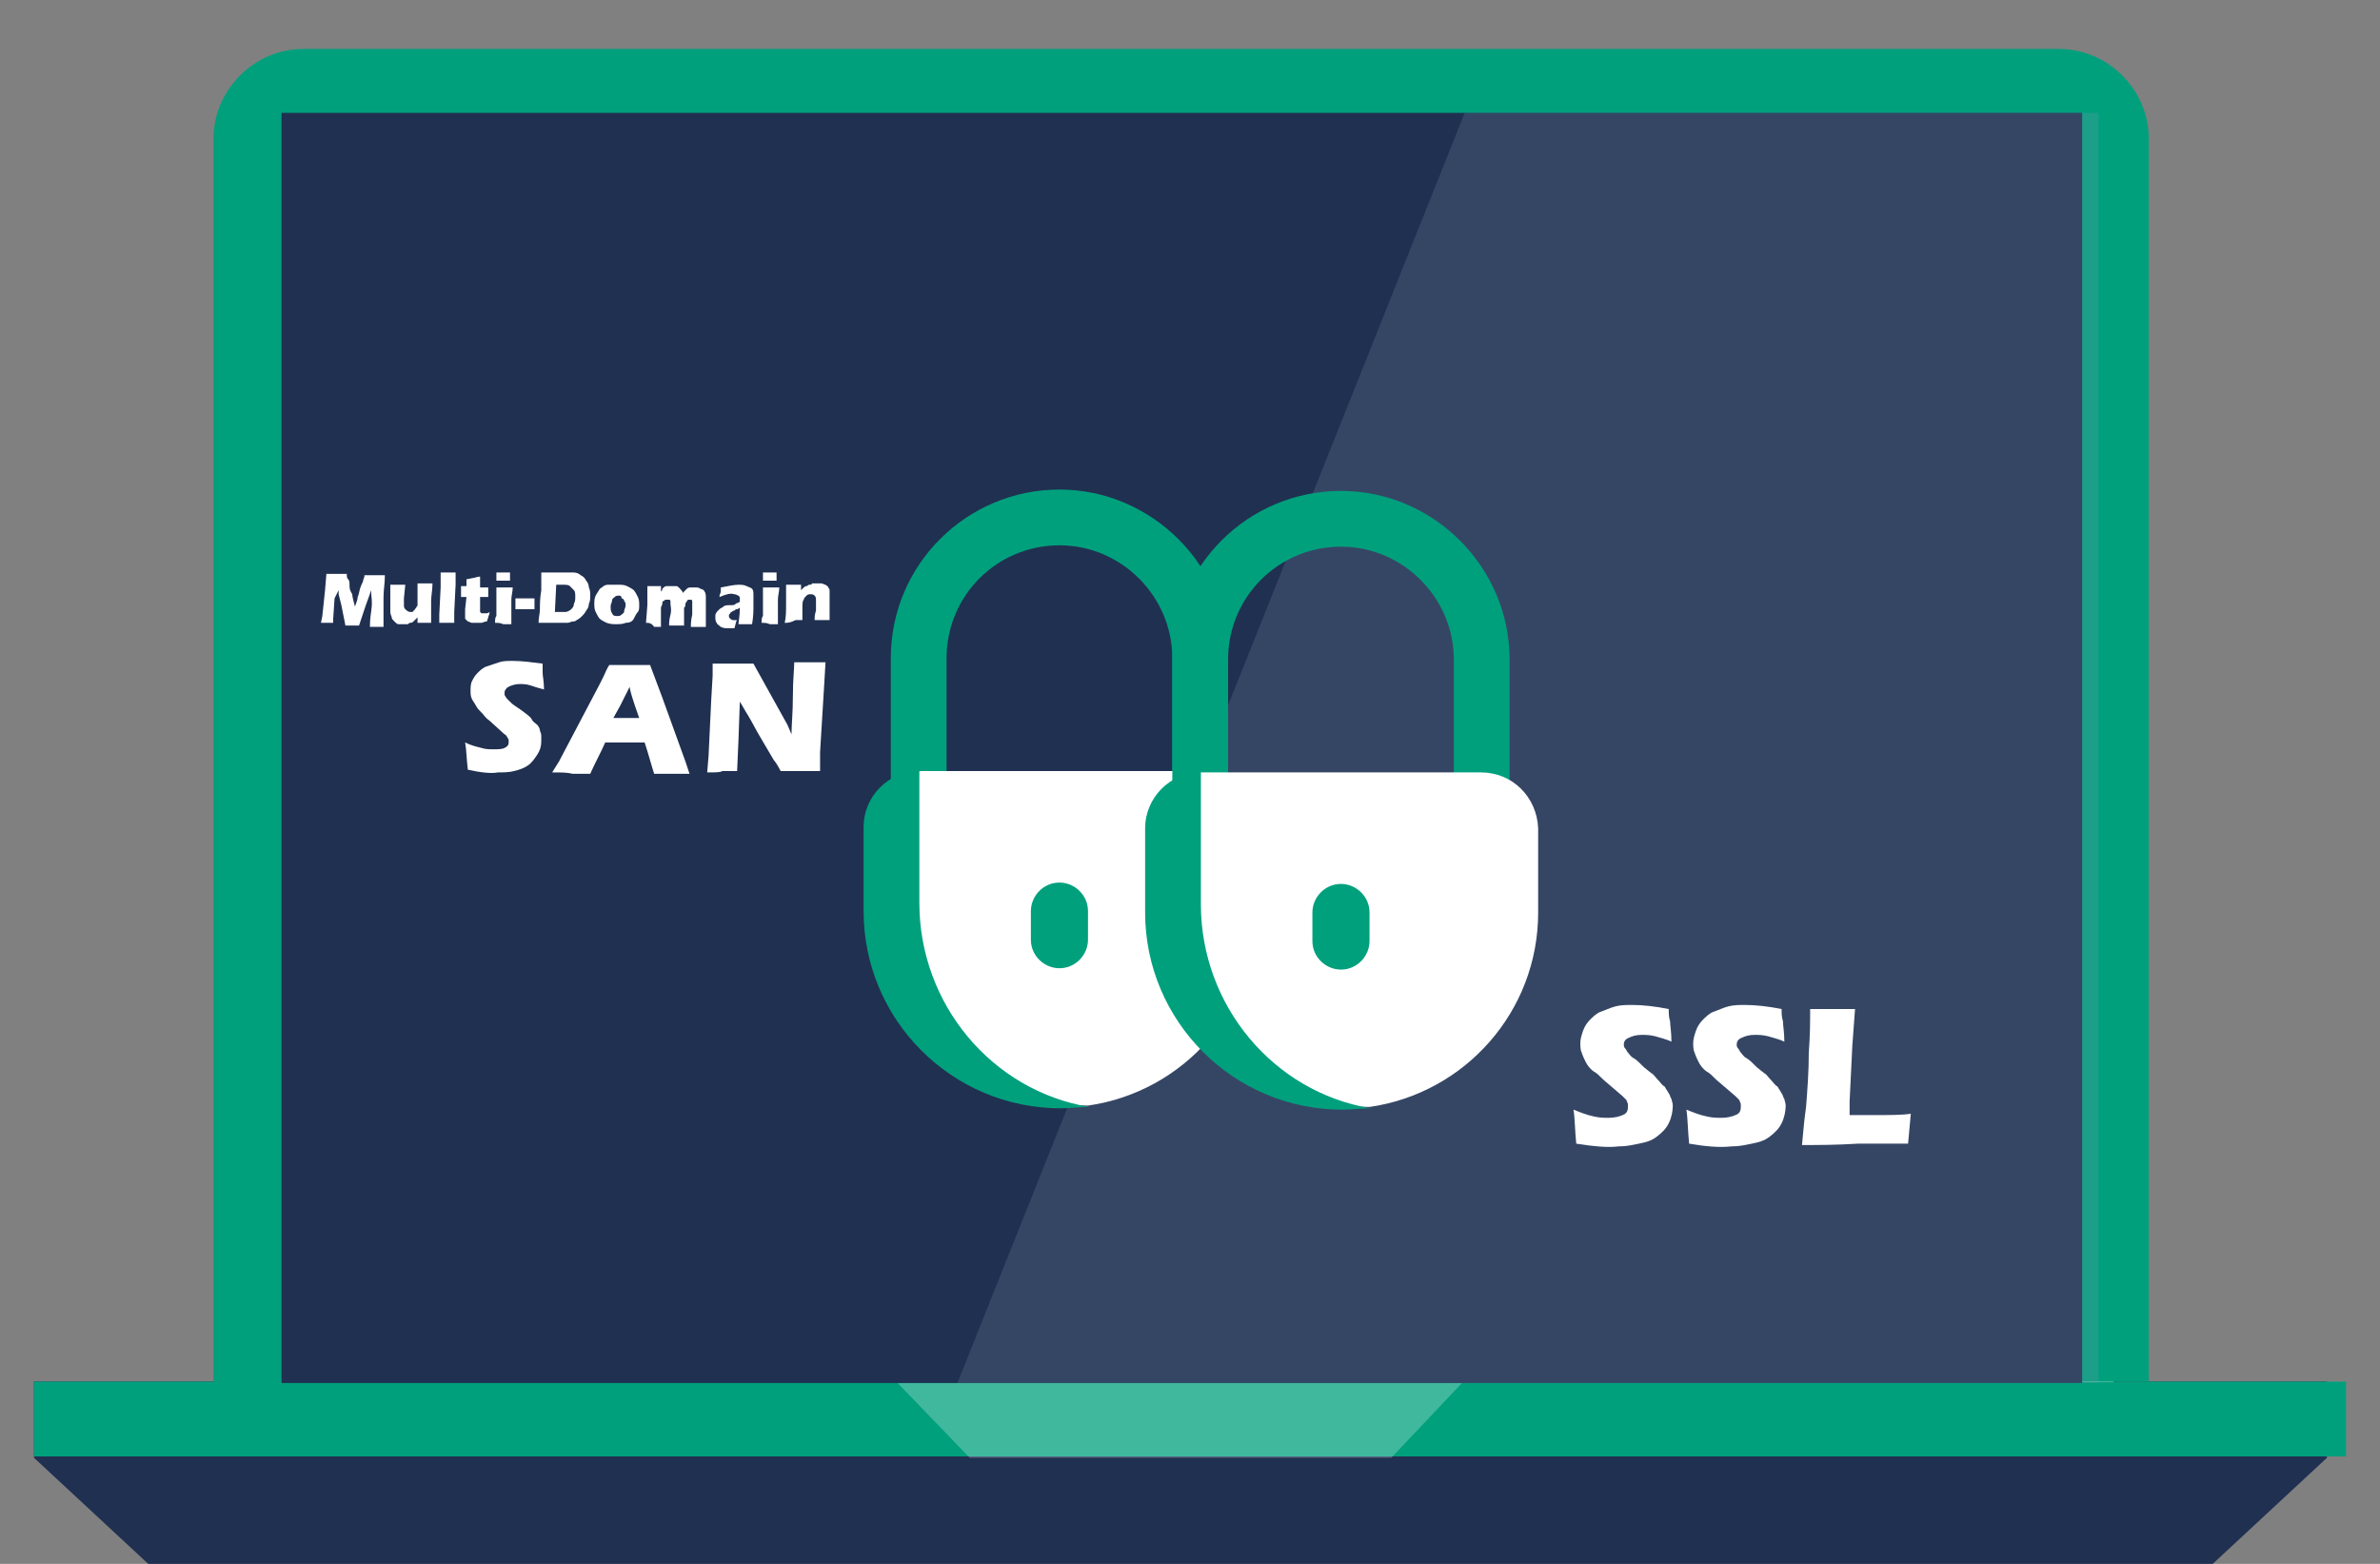 <?xml version="1.0" encoding="utf-8"?>
<!-- Generator: Adobe Illustrator 25.4.1, SVG Export Plug-In . SVG Version: 6.00 Build 0)  -->
<svg version="1.1" id="Layer_1" xmlns="http://www.w3.org/2000/svg" xmlns:xlink="http://www.w3.org/1999/xlink" x="0px" y="0px"
	 viewBox="0 0 175 115" style="enable-background:new 0 0 175 115;" xml:space="preserve">
<rect x="0" y="0" width="175" height="115" fill="#808080" stroke="none"/>
<style type="text/css">
	.st0{fill:#203051;}
	.st1{fill:#FFFFFF;}
	.st2{fill:#00A07D;}
	.st3{opacity:0.25;}
	.st4{clip-path:url(#SVGID_00000119086083568088496120000002775808430831481279_);}
	.st5{fill:#EA4D5C;}
	.st6{opacity:0.22;fill:#8096AF;enable-background:new    ;}
</style>
<g>
	<path class="st0" d="M171.2,101.6H2.5v5.6l8.4,7.8h151.8l8.4-7.8v-5.6H171.2z"/>
	<path class="st1" d="M18.3,101.6V10.2c0-2.2,1.8-4,4-4h129.1c2.2,0,4,1.8,4,4v91.5"/>
	<g>
		<path class="st2" d="M2.5,101.6h170v5.5H2.5V101.6z"/>
	</g>
	<g class="st3">
		<path class="st1" d="M102.3,107.2h-31l-5.3-5.5h41.5L102.3,107.2z"/>
	</g>
	<path class="st2" d="M158,101.6h-5.3V10.2c0-0.7-0.6-1.3-1.3-1.3H22.3c-0.7,0-1.3,0.6-1.3,1.3v91.5h-5.3V10.2c0-3.6,3-6.6,6.6-6.6
		h129.1c3.6,0,6.6,3,6.6,6.6L158,101.6L158,101.6z"/>
</g>
<g>
	<g>
		<g>
			<defs>
				<rect id="SVGID_1_" x="11.4" y="8.3" width="152.2" height="91.3"/>
			</defs>
			<clipPath id="SVGID_00000041973829808949330420000018357353423620955579_">
				<use xlink:href="#SVGID_1_"  style="overflow:visible;"/>
			</clipPath>
			<g style="clip-path:url(#SVGID_00000041973829808949330420000018357353423620955579_);">
				<polygon class="st5" points="101.2,114.2 67.1,205.1 166.1,205.8 152,127.5 				"/>
			</g>
		</g>
	</g>
</g>
<rect x="20.7" y="8.3" class="st0" width="132.4" height="93.4"/>
<polygon class="st6" points="154.3,101.7 70.4,101.7 107.7,8.3 154.3,8.3 "/>
<g>
	<path class="st1" d="M115.9,84.1c-0.1-1-0.1-1.9-0.2-2.5c0.5,0.2,1,0.4,1.5,0.5c0.4,0.1,0.8,0.1,1.1,0.1c0.4,0,0.8-0.1,1-0.2
		c0.3-0.1,0.4-0.3,0.4-0.6c0-0.1,0-0.2,0-0.2c0-0.1-0.1-0.2-0.1-0.3c-0.1-0.1-0.2-0.2-0.3-0.3l-1.4-1.2c-0.3-0.3-0.5-0.5-0.7-0.6
		c-0.3-0.2-0.5-0.5-0.6-0.7s-0.2-0.4-0.3-0.7c-0.1-0.2-0.1-0.5-0.1-0.7c0-0.3,0.1-0.6,0.2-0.9s0.3-0.6,0.5-0.8
		c0.2-0.2,0.5-0.5,0.8-0.6s0.7-0.3,1.1-0.4s0.8-0.1,1.2-0.1c0.8,0,1.7,0.1,2.7,0.3c0,0.3,0,0.6,0.1,0.9c0,0.3,0.1,0.8,0.1,1.5
		c-0.4-0.2-0.9-0.3-1.2-0.4c-0.4-0.1-0.7-0.1-1-0.1c-0.4,0-0.7,0.1-0.9,0.2c-0.3,0.1-0.4,0.3-0.4,0.5c0,0.1,0,0.2,0.1,0.3
		s0.1,0.2,0.2,0.3c0.1,0.1,0.2,0.3,0.4,0.4c0.2,0.1,0.5,0.4,0.8,0.7l0.5,0.4c0.2,0.1,0.3,0.3,0.5,0.5s0.3,0.4,0.5,0.5
		c0.1,0.2,0.2,0.3,0.3,0.5c0.1,0.1,0.1,0.3,0.2,0.4c0,0.1,0.1,0.3,0.1,0.5c0,0.4-0.1,0.9-0.3,1.3c-0.2,0.4-0.5,0.7-0.9,1
		s-0.8,0.4-1.3,0.5s-0.9,0.2-1.5,0.2C118.2,84.4,117.2,84.3,115.9,84.1z"/>
	<path class="st1" d="M124.2,84.1c-0.1-1-0.1-1.9-0.2-2.5c0.5,0.2,1,0.4,1.5,0.5c0.4,0.1,0.8,0.1,1.1,0.1c0.4,0,0.8-0.1,1-0.2
		c0.3-0.1,0.4-0.3,0.4-0.6c0-0.1,0-0.2,0-0.2c0-0.1-0.1-0.2-0.1-0.3c-0.1-0.1-0.2-0.2-0.3-0.3l-1.4-1.2c-0.3-0.3-0.5-0.5-0.7-0.6
		c-0.3-0.2-0.5-0.5-0.6-0.7s-0.2-0.4-0.3-0.7c-0.1-0.2-0.1-0.5-0.1-0.7c0-0.3,0.1-0.6,0.2-0.9s0.3-0.6,0.5-0.8
		c0.2-0.2,0.5-0.5,0.8-0.6s0.7-0.3,1.1-0.4s0.8-0.1,1.2-0.1c0.8,0,1.7,0.1,2.7,0.3c0,0.3,0,0.6,0.1,0.9c0,0.3,0.1,0.8,0.1,1.5
		c-0.4-0.2-0.9-0.3-1.2-0.4c-0.4-0.1-0.7-0.1-1-0.1c-0.4,0-0.7,0.1-0.9,0.2c-0.3,0.1-0.4,0.3-0.4,0.5c0,0.1,0,0.2,0.1,0.3
		s0.1,0.2,0.2,0.3c0.1,0.1,0.2,0.3,0.4,0.4c0.2,0.1,0.5,0.4,0.8,0.7l0.5,0.4c0.2,0.1,0.3,0.3,0.5,0.5c0.2,0.2,0.3,0.4,0.5,0.5
		c0.1,0.2,0.2,0.3,0.3,0.5c0.1,0.1,0.1,0.3,0.2,0.4c0,0.1,0.1,0.3,0.1,0.5c0,0.4-0.1,0.9-0.3,1.3c-0.2,0.4-0.5,0.7-0.9,1
		c-0.4,0.3-0.8,0.4-1.3,0.5s-0.9,0.2-1.5,0.2C126.4,84.4,125.4,84.3,124.2,84.1z"/>
	<path class="st1" d="M132.5,84.2c0.1-1.2,0.2-2.1,0.3-2.8c0.1-1.3,0.2-2.6,0.2-4c0.1-1.3,0.1-2.4,0.1-3.2c0.7,0,1.3,0,1.8,0
		c0.3,0,0.8,0,1.5,0l-0.2,2.7l-0.2,4.1v1c0.8,0,1.4,0,1.6,0c1.3,0,2.3,0,2.9-0.1l-0.2,2.2c-1.3,0-2.5,0-3.7,0
		C135,84.2,133.8,84.2,132.5,84.2z"/>
</g>
<g>
	<g>
		<path class="st2" d="M90.3,58.7h-4.1V48.4c0-4.5-3.7-8.3-8.3-8.3s-8.3,3.7-8.3,8.3v10.4h-4.1V48.4c0-6.9,5.6-12.4,12.4-12.4
			s12.4,5.6,12.4,12.4V58.7z"/>
		<path class="st1" d="M88.2,56.7H67.6L65,60.8V67c0,8,4.9,14.2,12.9,14.2c0.7,0,1.4,0.1,2.1,0.1c7-1,12.4-7,12.4-14.3v-6.2
			C92.3,58.5,90.5,56.7,88.2,56.7z"/>
		<path class="st2" d="M77.9,71.2c-1.1,0-2.1-0.9-2.1-2.1l0,0V67c0-1.1,0.9-2.1,2.1-2.1c1.1,0,2.1,0.9,2.1,2.1v2.1
			C80,70.2,79.1,71.2,77.9,71.2L77.9,71.2z"/>
		<path class="st2" d="M67.6,66.4v-9.7c-2.3,0-4.1,1.9-4.1,4.1V67c0,8,6.5,14.5,14.5,14.5c0.7,0,1.4-0.1,2.1-0.1
			C72.9,80.2,67.6,73.8,67.6,66.4L67.6,66.4z"/>
	</g>
	<g>
		<path class="st2" d="M111,58.8h-4.1V48.5c0-4.5-3.7-8.3-8.3-8.3s-8.3,3.7-8.3,8.3v10.4h-4.1V48.5c0-6.9,5.6-12.4,12.4-12.4
			S111,41.7,111,48.5V58.8z"/>
		<path class="st1" d="M108.9,56.8H88.3l-2.6,4.1v6.2c0,8,4.9,14.2,12.9,14.2c0.7,0,1.4,0.1,2.1,0.1c7-1,12.4-7,12.4-14.3v-6.2
			C113,58.6,111.2,56.8,108.9,56.8z"/>
		<path class="st2" d="M98.6,71.3c-1.1,0-2.1-0.9-2.1-2.1l0,0v-2.1c0-1.1,0.9-2.1,2.1-2.1c1.1,0,2.1,0.9,2.1,2.1v2.1
			C100.7,70.3,99.8,71.3,98.6,71.3L98.6,71.3z"/>
		<path class="st2" d="M88.3,66.5v-9.7c-2.3,0-4.1,1.9-4.1,4.1v6.2c0,8,6.5,14.5,14.5,14.5c0.7,0,1.4-0.1,2.1-0.1
			C93.6,80.3,88.3,73.9,88.3,66.5L88.3,66.5z"/>
	</g>
</g>
<g>
	<g>
		<path class="st1" d="M34.4,56.6c-0.1-0.8-0.1-1.5-0.2-2c0.4,0.2,0.8,0.3,1.2,0.4c0.3,0.1,0.6,0.1,0.9,0.1c0.3,0,0.6,0,0.8-0.1
			s0.3-0.2,0.3-0.4c0-0.1,0-0.1,0-0.2s-0.1-0.1-0.1-0.2c-0.1-0.1-0.1-0.2-0.2-0.2l-1.1-1c-0.3-0.2-0.4-0.4-0.5-0.5
			c-0.2-0.2-0.4-0.4-0.5-0.6c-0.1-0.2-0.2-0.3-0.3-0.5s-0.1-0.4-0.1-0.6c0-0.2,0-0.5,0.1-0.7s0.2-0.4,0.4-0.6s0.4-0.4,0.7-0.5
			s0.6-0.2,0.9-0.3s0.6-0.1,1-0.1c0.7,0,1.4,0.1,2.2,0.2c0,0.3,0,0.5,0,0.7s0.1,0.6,0.1,1.2c-0.4-0.1-0.7-0.2-1-0.3
			s-0.6-0.1-0.8-0.1c-0.3,0-0.6,0.1-0.8,0.2s-0.3,0.3-0.3,0.4c0,0.1,0,0.2,0,0.2s0.1,0.2,0.2,0.3s0.2,0.2,0.3,0.3s0.4,0.3,0.7,0.5
			l0.4,0.3c0.1,0.1,0.3,0.2,0.4,0.4s0.3,0.3,0.4,0.4s0.2,0.3,0.2,0.4s0.1,0.2,0.1,0.4s0,0.2,0,0.4c0,0.4-0.1,0.7-0.3,1
			s-0.4,0.6-0.7,0.8s-0.6,0.3-1,0.4s-0.8,0.1-1.2,0.1C36.1,56.9,35.3,56.8,34.4,56.6z"/>
		<path class="st1" d="M40.6,56.8l0.5-0.8l3-5.7l0.3-0.6c0.1-0.2,0.2-0.5,0.4-0.8c0.7,0,1.2,0,1.5,0c0.6,0,1.1,0,1.5,0l0.9,2.4
			l1.7,4.7l0.3,0.9c-0.7,0-1.1,0-1.2,0c-0.3,0-0.8,0-1.4,0c-0.2-0.6-0.4-1.4-0.7-2.3h-2.9c-0.3,0.7-0.7,1.4-1.1,2.3
			c-0.7,0-1.2,0-1.3,0C41.7,56.8,41.3,56.8,40.6,56.8z M45.1,52.8H47c-0.5-1.4-0.7-2.1-0.7-2.3c-0.3,0.6-0.5,1-0.7,1.4L45.1,52.8z"
			/>
		<path class="st1" d="M52,56.8l0.1-1.2l0.2-4.2l0.1-1.7v-0.9c0.6,0,1.1,0,1.6,0c0.3,0,0.8,0,1.4,0l2.5,4.5l0.3,0.7
			c0-0.7,0.1-1.6,0.1-2.8c0-1.2,0.1-2,0.1-2.5c0.5,0,0.9,0,1.2,0c0.1,0,0.5,0,1.1,0l-0.1,1.7l-0.3,4.9l0,1.4c-0.5,0-1,0-1.4,0
			c-0.4,0-0.9,0-1.5,0c-0.2-0.4-0.4-0.7-0.5-0.8l-1-1.7c-0.3-0.5-0.6-1.1-0.9-1.6c-0.2-0.3-0.4-0.7-0.6-1l-0.1,2.8l-0.1,2.3
			c-0.5,0-0.9,0-1.1,0C53,56.8,52.6,56.8,52,56.8z"/>
	</g>
	<g>
		<path class="st1" d="M23.6,45.8l0.1-0.5l0.2-1.9l0.1-1.2c0.3,0,0.6,0,0.8,0c0.2,0,0.4,0,0.7,0c0,0.2,0,0.3,0.1,0.4
			s0.1,0.2,0.1,0.5s0.1,0.4,0.2,0.6c0,0.2,0.1,0.5,0.2,0.9c0.1-0.3,0.2-0.5,0.2-0.7c0.1-0.2,0.1-0.4,0.2-0.7
			c0.1-0.3,0.2-0.4,0.2-0.5c0-0.1,0.1-0.2,0.1-0.4c0.3,0,0.5,0,0.8,0c0.2,0,0.4,0,0.7,0c0,0.6-0.1,1.1-0.1,1.6c0,0.9,0,1.4,0,1.8
			c0,0.1,0,0.2,0,0.4c-0.2,0-0.4,0-0.5,0c-0.1,0-0.3,0-0.5,0c0-0.2,0-0.5,0.1-1.2s0-1,0-1.2c0-0.1,0-0.2,0-0.3l-0.4,1.1l-0.5,1.5
			c-0.2,0-0.4,0-0.5,0c-0.1,0-0.3,0-0.5,0l-0.3-1.5l-0.2-0.8c0,0,0-0.1,0-0.1c0,0,0-0.1,0-0.2L24.6,44l-0.1,1.5l0,0.3
			c-0.2,0-0.4,0-0.5,0C23.9,45.8,23.8,45.8,23.6,45.8z"/>
		<path class="st1" d="M31.7,45.8c-0.2,0-0.4,0-0.5,0c-0.2,0-0.3,0-0.5,0l0-0.4c-0.1,0.1-0.1,0.1-0.2,0.2c0,0-0.1,0.1-0.1,0.1
			s-0.1,0.1-0.2,0.1c-0.1,0-0.1,0-0.2,0.1c-0.1,0-0.2,0-0.3,0c-0.1,0-0.3,0-0.4,0c-0.1,0-0.2-0.1-0.3-0.2c-0.1-0.1-0.2-0.2-0.2-0.3
			c0-0.1-0.1-0.2-0.1-0.4c0,0,0-0.1,0-0.2l0-0.6c0-0.2,0-0.5,0-0.7c0-0.2,0-0.3,0-0.5c0.2,0,0.4,0,0.6,0c0.2,0,0.3,0,0.5,0l-0.1,1
			c0,0.2,0,0.3,0,0.3c0,0.1,0,0.1,0,0.1c0,0.2,0,0.3,0.1,0.4C30,45,30.1,45,30.2,45c0,0,0.1,0,0.1,0s0.1,0,0.1-0.1
			c0,0,0.1,0,0.1-0.1c0,0,0.1-0.1,0.1-0.1c0-0.1,0.1-0.1,0.1-0.2c0-0.1,0-0.2,0-0.4c0-0.1,0-0.3,0-0.6l0-0.6c0.2,0,0.4,0,0.6,0
			c0.2,0,0.3,0,0.5,0c0,0.5-0.1,0.9-0.1,1.3S31.7,45.3,31.7,45.8z"/>
		<path class="st1" d="M32.3,45.8l0-0.6l0.1-2l0-1.1c0.3,0,0.4,0,0.6,0c0.2,0,0.3,0,0.5,0L33.5,43l-0.1,2l0,0.8c-0.2,0-0.4,0-0.5,0
			L32.3,45.8z"/>
		<path class="st1" d="M36,45c0,0.2-0.1,0.3-0.1,0.4l-0.1,0.3c-0.2,0-0.3,0.1-0.4,0.1s-0.2,0-0.3,0c-0.2,0-0.3,0-0.4,0
			s-0.2-0.1-0.3-0.1c-0.1-0.1-0.1-0.1-0.2-0.2c0-0.1,0-0.2,0-0.3c0,0,0,0,0-0.1c0,0,0-0.1,0-0.3l0.1-0.9h-0.4c0-0.1,0-0.3,0-0.5
			l0-0.3h0.4c0-0.1,0-0.3,0-0.5l0.5-0.1c0.1,0,0.3-0.1,0.5-0.1c0,0.2,0,0.5,0,0.8h0.6c0,0.4,0,0.6,0,0.7h-0.6l0,0.7
			c0,0.1,0,0.2,0,0.2c0,0.1,0,0.2,0,0.2s0.1,0.1,0.1,0.1s0.1,0,0.2,0c0,0,0.1,0,0.1,0C35.8,45.1,35.9,45.1,36,45z"/>
		<path class="st1" d="M36.4,45.8c0-0.2,0-0.4,0.1-0.5c0-0.1,0-0.3,0-0.5s0-0.5,0-0.7c0-0.3,0-0.6,0-0.9c0.2,0,0.4,0,0.6,0
			c0.1,0,0.3,0,0.6,0c0,0.3-0.1,0.6-0.1,0.9s0,0.5,0,0.8c0,0.5,0,0.9,0,1c-0.2,0-0.4,0-0.6,0C36.8,45.8,36.6,45.8,36.4,45.8z
			 M36.5,42.7c0-0.2,0-0.4,0-0.5c0,0,0-0.1,0-0.1c0.2,0,0.4,0,0.5,0c0.2,0,0.4,0,0.5,0c0,0.1,0,0.1,0,0.1l0,0.3c0,0.1,0,0.1,0,0.2
			c-0.2,0-0.3,0-0.5,0C36.9,42.7,36.7,42.7,36.5,42.7z"/>
		<path class="st1" d="M37.9,44.8c0-0.3,0-0.5,0-0.8c0.3,0,0.5,0,0.7,0c0.2,0,0.5,0,0.7,0c0,0.2,0,0.5,0,0.8c-0.3,0-0.5,0-0.7,0
			S38.1,44.8,37.9,44.8z"/>
		<path class="st1" d="M39.6,45.8c0-0.4,0.1-0.7,0.1-1c0-0.4,0-0.8,0.1-1.4c0-0.4,0-0.8,0-1v-0.3c0.2,0,0.4,0,0.5,0
			c0.1,0,0.3,0,0.6,0c0.2,0,0.5,0,0.7,0c0.2,0,0.5,0,0.6,0c0.2,0,0.4,0.1,0.5,0.2c0.2,0.1,0.3,0.2,0.4,0.4c0.1,0.1,0.2,0.3,0.2,0.5
			c0.1,0.2,0.1,0.4,0.1,0.6c0,0.2,0,0.4-0.1,0.6c0,0.2-0.1,0.4-0.2,0.5c-0.1,0.2-0.2,0.3-0.3,0.4c-0.1,0.1-0.2,0.2-0.4,0.3
			c-0.1,0.1-0.2,0.1-0.3,0.1c-0.1,0-0.2,0.1-0.4,0.1c-0.2,0-0.4,0-0.7,0l-1.1,0C40,45.8,39.9,45.8,39.6,45.8z M40.8,45
			c0.1,0,0.2,0,0.3,0c0.2,0,0.3,0,0.5,0c0.1,0,0.3-0.1,0.4-0.2c0.1-0.1,0.2-0.2,0.2-0.4c0.1-0.2,0.1-0.3,0.1-0.5
			c0-0.2,0-0.4-0.1-0.5c-0.1-0.1-0.2-0.2-0.3-0.3s-0.3-0.1-0.5-0.1c-0.1,0-0.3,0-0.5,0L40.8,45z"/>
		<path class="st1" d="M45.5,43c0.2,0,0.4,0,0.6,0.1s0.4,0.2,0.5,0.3c0.1,0.1,0.2,0.3,0.3,0.5c0.1,0.2,0.1,0.4,0.1,0.6
			c0,0.2,0,0.4-0.1,0.5s-0.2,0.3-0.3,0.5c-0.1,0.2-0.3,0.3-0.6,0.3c-0.2,0.1-0.5,0.1-0.7,0.1c-0.2,0-0.4,0-0.7-0.1
			c-0.2-0.1-0.4-0.2-0.5-0.3c-0.1-0.1-0.2-0.3-0.3-0.5c-0.1-0.2-0.1-0.4-0.1-0.6c0-0.2,0-0.4,0.1-0.6c0.1-0.2,0.2-0.3,0.3-0.5
			c0.2-0.1,0.3-0.3,0.6-0.3C45,43,45.3,43,45.5,43z M45.5,43.8c-0.1,0-0.2,0-0.3,0.1C45.1,44,45,44,45,44.2c0,0.1-0.1,0.2-0.1,0.4
			c0,0.2,0,0.3,0.1,0.5s0.2,0.2,0.4,0.2c0.1,0,0.2,0,0.3-0.1c0.1-0.1,0.2-0.1,0.2-0.3c0-0.1,0.1-0.2,0.1-0.4c0-0.1,0-0.2-0.1-0.3
			c0-0.1-0.1-0.2-0.2-0.2C45.7,43.8,45.6,43.8,45.5,43.8z"/>
		<path class="st1" d="M47.5,45.8l0.1-1.3l0-1l0-0.4c0.2,0,0.4,0,0.5,0c0.2,0,0.3,0,0.5,0l0,0.4c0.1-0.1,0.1-0.1,0.1-0.2
			c0,0,0.1-0.1,0.1-0.1s0.1-0.1,0.2-0.1c0.1,0,0.1,0,0.2,0c0.1,0,0.2,0,0.2,0c0.1,0,0.2,0,0.3,0s0.1,0,0.2,0.1s0.1,0,0.1,0.1
			c0,0,0.1,0.1,0.1,0.1c0,0,0.1,0.1,0.1,0.2c0.1-0.1,0.2-0.2,0.3-0.3s0.2-0.1,0.3-0.1c0.1,0,0.2,0,0.3,0c0.2,0,0.3,0,0.4,0.1
			c0.1,0,0.3,0.1,0.3,0.2c0.1,0.1,0.1,0.3,0.1,0.4c0,0.1,0,0.2,0,0.4s0,0.5,0,0.9s0,0.7,0,0.9c-0.2,0-0.3,0-0.5,0
			c-0.2,0-0.4,0-0.6,0c0-0.2,0-0.5,0.1-0.9c0-0.3,0-0.6,0-0.7c0-0.1,0-0.2,0-0.3c0-0.1-0.1-0.1-0.1-0.1c0,0-0.1,0-0.1,0
			c-0.1,0-0.1,0-0.1,0c0,0-0.1,0.1-0.1,0.1c0,0.1-0.1,0.1-0.1,0.2c0,0.1,0,0.2-0.1,0.3c0,0.1,0,0.3,0,0.6l0,0.7c-0.2,0-0.4,0-0.5,0
			c-0.2,0-0.3,0-0.6,0c0-0.2,0-0.4,0.1-0.8s0-0.6,0-0.8c0-0.1,0-0.2,0-0.2c0-0.1-0.1-0.1-0.1-0.1c0,0-0.1,0-0.2,0
			c-0.1,0-0.1,0-0.2,0.1c-0.1,0-0.1,0.1-0.1,0.2c0,0.1-0.1,0.2-0.1,0.3c0,0.1,0,0.3,0,0.6s0,0.5,0,0.8c-0.2,0-0.4,0-0.5,0
			C47.9,45.8,47.7,45.8,47.5,45.8z"/>
		<path class="st1" d="M52.9,43.9c0-0.2,0.1-0.3,0.1-0.4c0-0.1,0-0.2,0-0.3c0.5-0.1,1-0.2,1.3-0.2c0.2,0,0.4,0,0.6,0.1
			s0.3,0.1,0.4,0.2s0.1,0.3,0.1,0.5c0,0.1,0,0.3,0,0.7c0,0.4,0,0.8-0.1,1.4c-0.2,0-0.4,0-0.5,0c-0.2,0-0.4,0-0.5,0
			c0-0.2,0.1-0.6,0.1-1.2c-0.1,0-0.1,0.1-0.2,0.1s-0.1,0-0.2,0.1c-0.1,0-0.2,0.1-0.2,0.1s-0.1,0-0.1,0.1c0,0-0.1,0.1-0.1,0.1
			c0,0,0,0.1,0,0.1c0,0.1,0,0.1,0.1,0.2c0,0,0.1,0.1,0.2,0.1c0,0,0.1,0,0.1,0c0,0,0.1,0,0.2,0c-0.1,0.1-0.1,0.3-0.2,0.6
			c-0.2,0-0.3,0-0.4,0c-0.2,0-0.4,0-0.6-0.1c-0.1-0.1-0.3-0.2-0.3-0.3c-0.1-0.1-0.1-0.3-0.1-0.4c0-0.1,0-0.2,0-0.2s0.1-0.2,0.1-0.2
			c0.1-0.1,0.1-0.1,0.2-0.2c0.1-0.1,0.2-0.1,0.3-0.2s0.3-0.1,0.6-0.1c0.1,0,0.2,0,0.3-0.1s0.1,0,0.2-0.1c0,0,0.1,0,0.1-0.1
			c0,0,0,0,0-0.1c0,0,0,0,0-0.1c0-0.1,0-0.1-0.1-0.2c-0.1,0-0.1-0.1-0.3-0.1C53.7,43.6,53.4,43.7,52.9,43.9z"/>
		<path class="st1" d="M56,45.8c0-0.2,0-0.4,0.1-0.5c0-0.1,0-0.3,0-0.5s0-0.5,0-0.7c0-0.3,0-0.6,0-0.9c0.2,0,0.4,0,0.6,0
			c0.1,0,0.3,0,0.6,0c0,0.3-0.1,0.6-0.1,0.9s0,0.5,0,0.8c0,0.5,0,0.9,0,1c-0.2,0-0.4,0-0.6,0C56.4,45.8,56.2,45.8,56,45.8z
			 M56.1,42.7c0-0.2,0-0.4,0-0.5c0,0,0-0.1,0-0.1c0.2,0,0.4,0,0.5,0c0.2,0,0.4,0,0.5,0c0,0.1,0,0.1,0,0.1l0,0.3c0,0.1,0,0.1,0,0.2
			c-0.2,0-0.3,0-0.5,0C56.5,42.7,56.3,42.7,56.1,42.7z"/>
		<path class="st1" d="M57.7,45.8c0.1-0.4,0.1-0.9,0.1-1.4c0-0.5,0-1,0-1.4c0.2,0,0.4,0,0.6,0c0.2,0,0.4,0,0.5,0l0,0.4
			c0.1-0.1,0.1-0.1,0.2-0.2c0,0,0.1-0.1,0.2-0.1s0.1-0.1,0.2-0.1c0.1,0,0.2,0,0.2-0.1c0.1,0,0.2,0,0.3,0c0.1,0,0.3,0,0.4,0
			c0.1,0,0.2,0.1,0.3,0.1c0.1,0.1,0.2,0.1,0.2,0.2c0.1,0.1,0.1,0.2,0.1,0.2c0,0.1,0,0.2,0,0.3c0,0.1,0,0.2,0,0.4l0,1
			c0,0.2,0,0.4,0,0.5c-0.2,0-0.4,0-0.5,0c-0.2,0-0.4,0-0.6,0c0-0.2,0-0.4,0.1-0.7c0-0.3,0-0.6,0-0.7c0-0.2,0-0.3-0.1-0.4
			c-0.1-0.1-0.2-0.1-0.3-0.1c-0.1,0-0.2,0-0.3,0.1c-0.1,0.1-0.2,0.2-0.2,0.3c-0.1,0.1-0.1,0.3-0.1,0.6c0,0.3,0,0.6,0,0.9
			c-0.2,0-0.4,0-0.5,0C58.1,45.8,57.9,45.8,57.7,45.8z"/>
	</g>
</g>
</svg>
